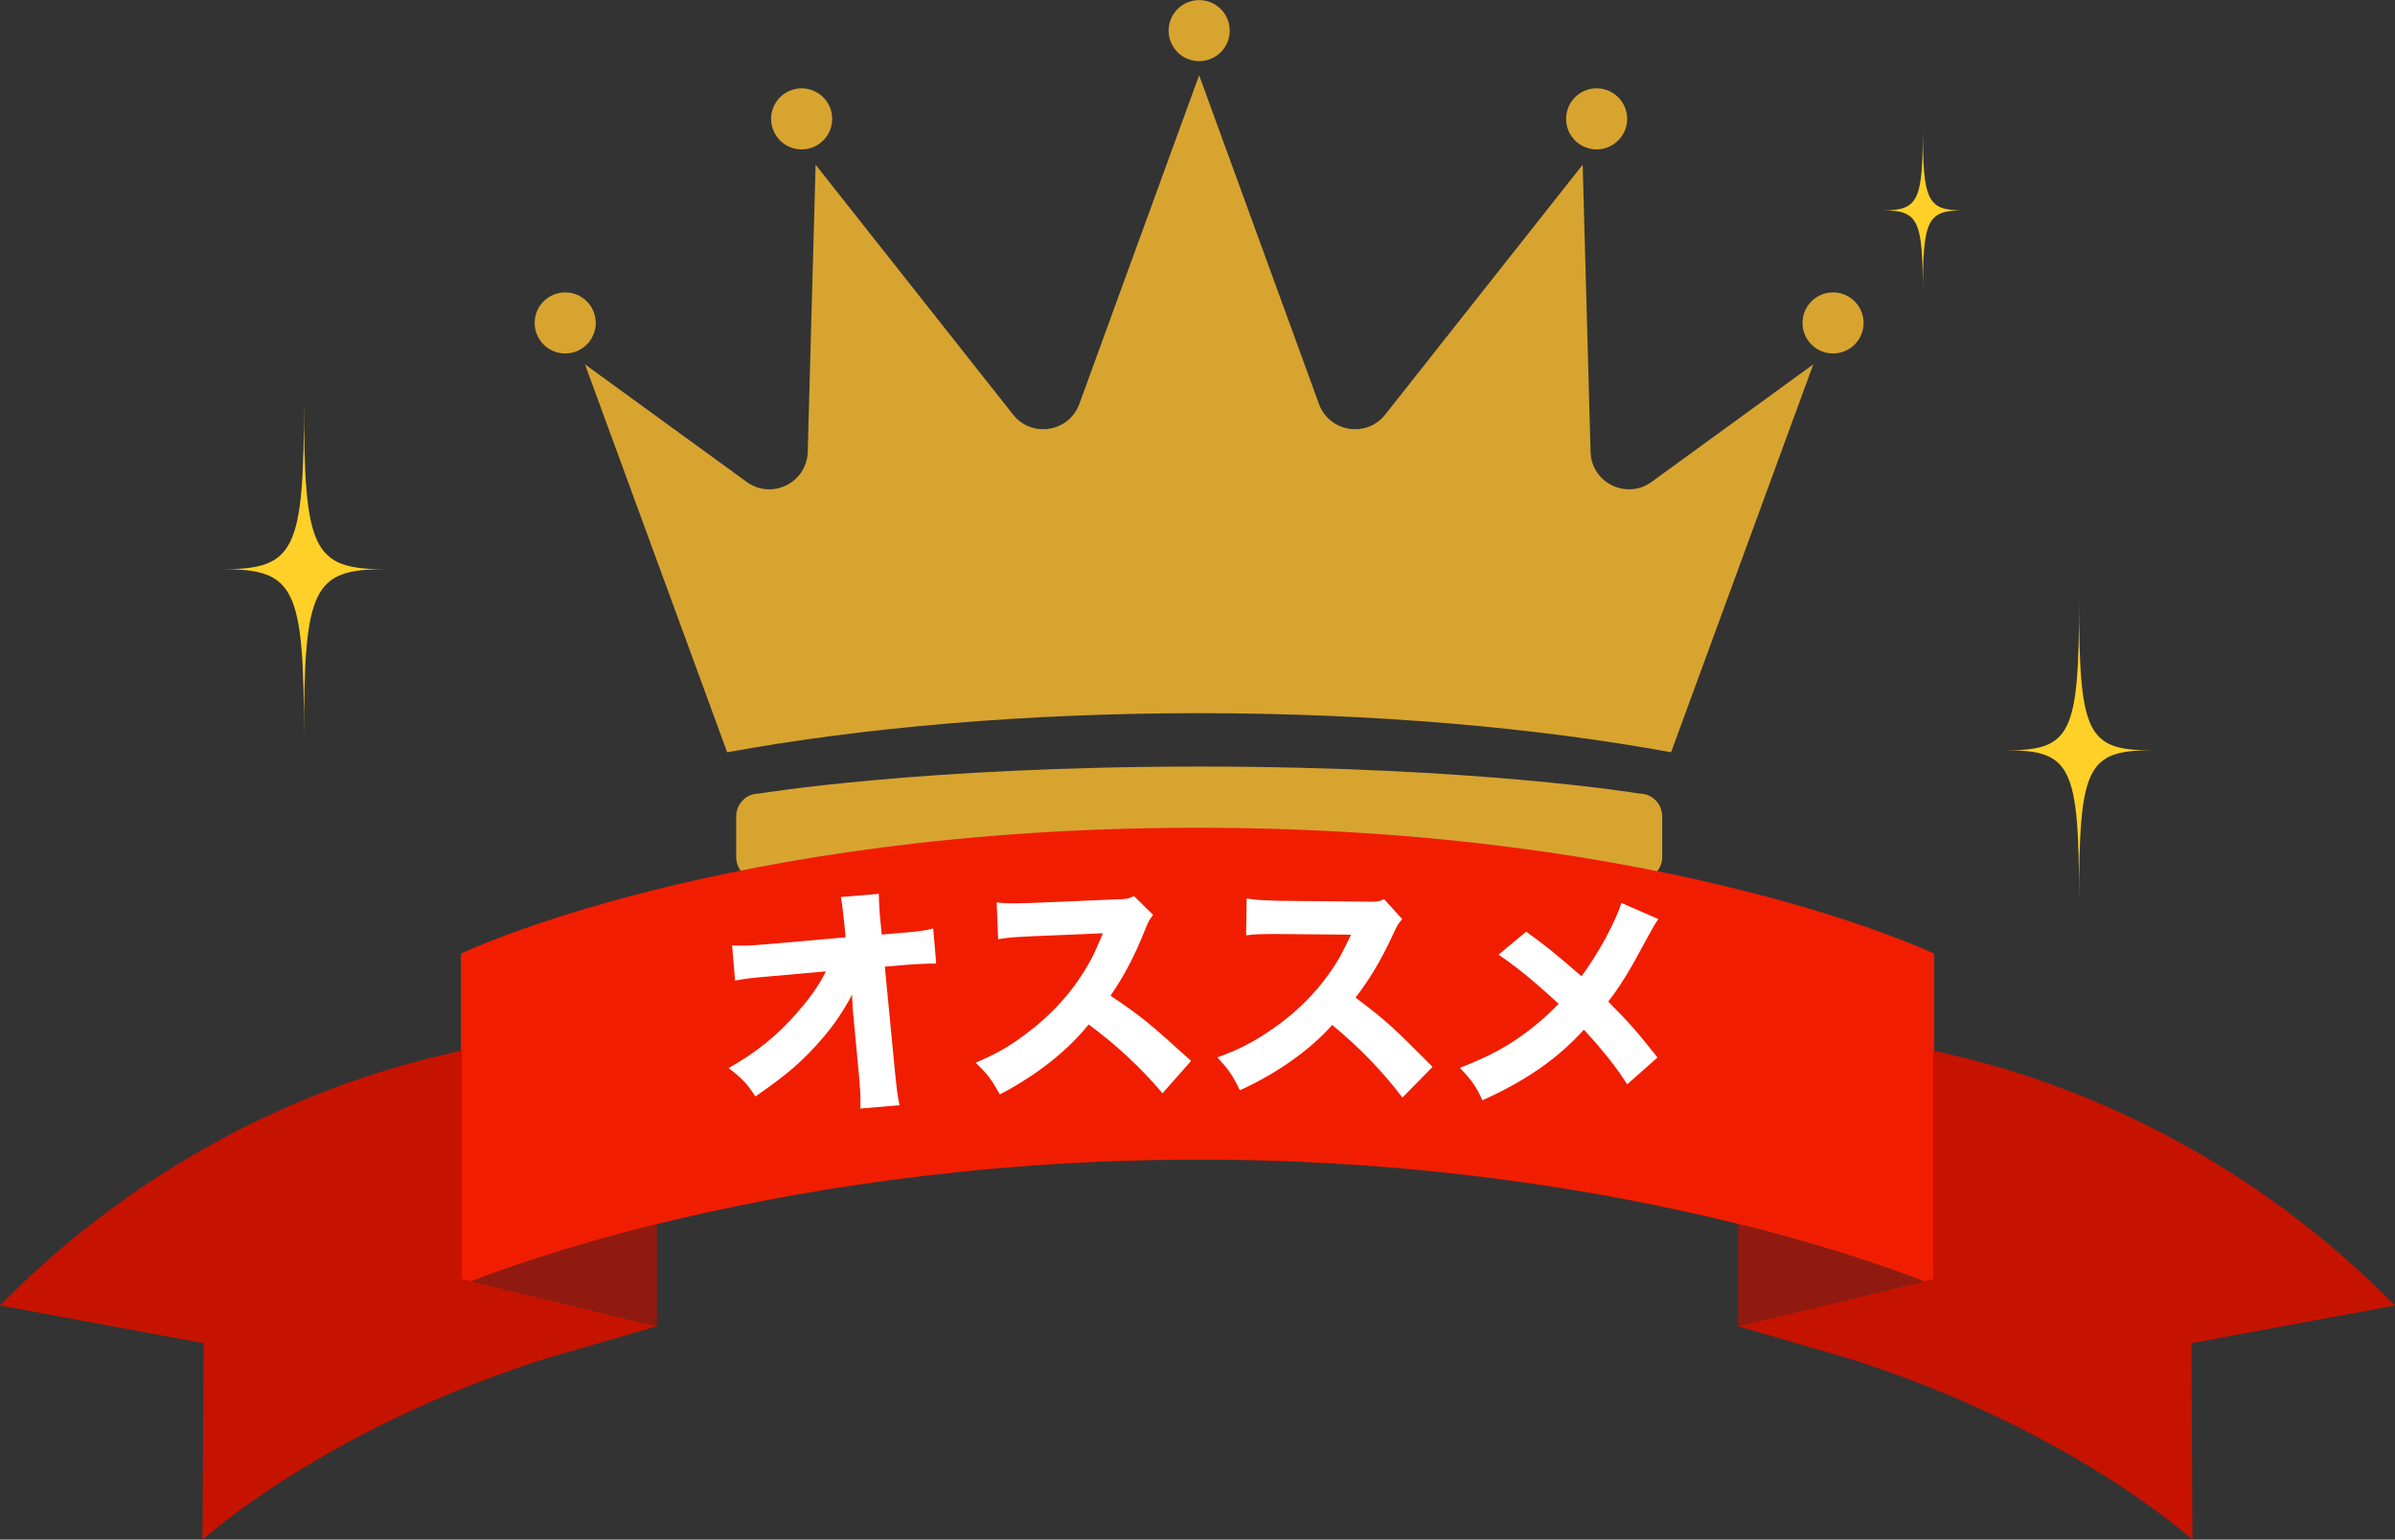 <?xml version="1.0" encoding="UTF-8"?>
<svg id="_レイヤー_2" data-name="レイヤー 2" xmlns="http://www.w3.org/2000/svg" viewBox="0 0 367 236">
  <rect x="0" y="0" width="367" height="236" fill="#333333" stroke="none"/>
  <defs>
    <style>
      .cls-1 {
        fill: #c61300;
      }

      .cls-1, .cls-2, .cls-3, .cls-4, .cls-5, .cls-6 {
        stroke-width: 0px;
      }

      .cls-2 {
        fill: #d8a430;
      }

      .cls-3 {
        fill: #911a10;
      }

      .cls-4 {
        fill: #fff;
      }

      .cls-5 {
        fill: #ffd027;
      }

      .cls-6 {
        fill: #f11d00;
      }
    </style>
  </defs>
  <g id="_レイヤー_1-2" data-name="レイヤー 1">
    <g>
      <g>
        <path class="cls-2" d="M183.75,11.54l-18.36,50.38c-1.58,4.33-7.29,5.25-10.15,1.63l-30.26-38.3-1.21,44.02c-.13,4.74-5.52,7.39-9.35,4.6l-24.78-18.02,21.79,59.46c20.72-3.78,45.58-5.99,72.32-5.99s51.6,2.2,72.32,5.99l21.79-59.46-24.78,18.02c-3.83,2.79-9.22.14-9.35-4.6l-1.21-44.02-30.26,38.3c-2.86,3.62-8.57,2.7-10.15-1.63l-18.36-50.38Z"/>
        <path class="cls-2" d="M112.81,125.14h0c0-1.92,1.54-3.49,3.43-3.49,0,0,24.89-4.15,67.52-4.15s67.52,4.15,67.52,4.15c1.88,0,3.43,1.57,3.43,3.49h0v6.22h0c0,1.92-1.54,3.49-3.43,3.49,0,0-24.89,4.15-67.52,4.15s-67.52-4.15-67.52-4.15c-1.88,0-3.43-1.57-3.43-3.49h0v-6.22Z"/>
        <circle class="cls-2" cx="122.84" cy="18.22" r="4.68"/>
        <circle class="cls-2" cx="244.66" cy="18.22" r="4.68"/>
        <circle class="cls-2" cx="183.75" cy="4.68" r="4.68" transform="translate(12.34 71.05) rotate(-22.62)"/>
        <circle class="cls-2" cx="86.61" cy="49.5" r="4.68"/>
        <circle class="cls-2" cx="280.89" cy="49.5" r="4.68"/>
      </g>
      <g>
        <path class="cls-6" d="M296.38,146.18v50.88s-44.8-19.36-112.88-19.31c-34.52.03-63.08,5-82.83,9.89-14.84,3.68-24.71,7.3-28.41,8.76-1.08.43-1.64.66-1.64.66v-50.88s40.18-19.3,112.88-19.3,112.88,19.3,112.88,19.3Z"/>
        <path class="cls-1" d="M100.67,203.28c-1.34.41-16.66,4.85-16.66,4.85-34.1,10.69-52.98,27.87-52.98,27.87l.17-30.12-31.2-5.77c32.13-32.67,67.83-38.07,70.62-39.1.1-.03.16-.05.16-.05v35.09l1.48.36,28.41,6.88Z"/>
        <path class="cls-1" d="M266.33,203.28c1.34.41,16.66,4.85,16.66,4.85,34.1,10.69,52.98,27.87,52.98,27.87l-.17-30.12,31.2-5.77c-32.13-32.67-67.83-38.07-70.62-39.1-.1-.03-.16-.05-.16-.05v35.09l-1.48.36-28.41,6.88Z"/>
        <path class="cls-3" d="M100.67,187.64v15.64l-28.41-6.88c3.7-1.46,13.57-5.08,28.41-8.76Z"/>
        <path class="cls-3" d="M266.33,187.64v15.64l28.41-6.88c-3.7-1.46-13.57-5.08-28.41-8.76Z"/>
      </g>
      <g>
        <path class="cls-4" d="M130.75,155.63c-.03-.33-.12-1.41-.19-3.16-1.32,2.5-2.71,4.56-4.58,6.74-2.92,3.39-5.46,5.58-10.23,8.86-1.29-1.98-1.98-2.71-4.1-4.36,4.24-2.38,7.53-5.04,10.62-8.63,1.91-2.18,3.24-4.08,4.29-6.19l-8.71.78c-2.78.23-3.63.35-5.21.63l-.46-5.38c1.87.07,2.65.04,5.36-.19l12.05-1.06-.2-1.96q-.29-2.93-.54-4.21l5.82-.49c.02,1.08.04,1.79.12,2.79.02.22.06.7.12,1.41l.21,2.04,2.67-.23c3.3-.28,3.82-.36,5.21-.7l.46,5.37c-1.31,0-3.02.07-5.13.25l-2.74.23,1.55,16.11c.27,2.78.45,3.96.7,5.13l-6.01.51c.06-1.09.03-2.32-.14-4.32-.02-.26-.04-.52-.07-.82l-.81-8.63-.04-.52Z"/>
        <path class="cls-4" d="M178.14,167.58c-3.26-3.86-7.07-7.42-11.32-10.55-3.21,4.02-8.03,7.83-13.61,10.72-1.29-2.31-1.82-3.01-3.69-4.86,3.24-1.38,5.4-2.63,8.14-4.75,4.02-3.08,7.2-6.77,9.48-10.99.46-.83,1.06-2.19,1.87-4.1l-10.86.46c-3.09.15-3.79.21-5.2.46l-.22-5.65c1.19.16,2.24.17,4.54.11.15,0,.45-.01.71-.02l12.68-.54c2.05-.05,2.23-.09,3.11-.52l2.94,2.9c-.47.53-.76,1.02-1.18,2.11-1.68,4.21-3.28,7.26-5.36,10.26,4.88,3.3,5.83,4.1,12.35,10l-4.38,4.95Z"/>
        <path class="cls-4" d="M214.9,168.23c-3.06-4.03-6.68-7.77-10.76-11.12-3.42,3.85-8.42,7.4-14.15,10.01-1.16-2.38-1.67-3.1-3.44-5.04,3.31-1.21,5.53-2.35,8.38-4.32,4.17-2.87,7.54-6.39,10.03-10.49.51-.8,1.17-2.13,2.08-4l-10.87-.1c-3.09,0-3.8.01-5.22.2l.08-5.66c1.19.22,2.23.28,4.53.35.15,0,.45.01.71.02l12.69.12c2.05.05,2.23.02,3.14-.36l2.78,3.05c-.5.51-.81.98-1.28,2.05-1.9,4.12-3.65,7.09-5.89,9.97,4.71,3.55,5.61,4.39,11.81,10.62l-4.63,4.72Z"/>
        <path class="cls-4" d="M254.11,140.89c-.51.74-.73,1.09-1.62,2.73-2.73,5.14-4.2,7.52-6.05,9.9,3.16,3.19,4.55,4.77,7.55,8.57l-4.65,4.12c-1.74-2.73-3.56-5.02-6.63-8.38-4.01,4.43-8.86,7.82-15.55,10.82-.97-2.1-1.5-2.9-3.45-4.97,4.52-1.77,7.23-3.22,10.39-5.6,1.76-1.34,3.26-2.67,4.74-4.22-3.88-3.55-6.21-5.47-9.21-7.53l4.23-3.52c3.02,2.17,4.35,3.25,8.48,6.83,2.53-3.37,5.34-8.57,6.1-11.24l5.69,2.48Z"/>
      </g>
      <path class="cls-5" d="M46.58,61.5c0,22.89-1.38,25.75-12.42,25.75,11.04,0,12.42,2.86,12.42,25.75,0-22.89,1.38-25.75,12.42-25.75-11.04,0-12.42-2.86-12.42-25.75Z"/>
      <path class="cls-5" d="M318.59,92.02c0,20.44-1.23,22.99-11.09,22.99,9.86,0,11.09,2.55,11.09,22.99,0-20.44,1.23-22.99,11.09-22.99-9.86,0-11.09-2.55-11.09-22.99Z"/>
      <path class="cls-5" d="M294.65,19.5c0,11.33-.68,12.75-6.15,12.75,5.47,0,6.15,1.42,6.15,12.75,0-11.33.68-12.75,6.15-12.75-5.47,0-6.15-1.42-6.15-12.75Z"/>
    </g>
  </g>
</svg>